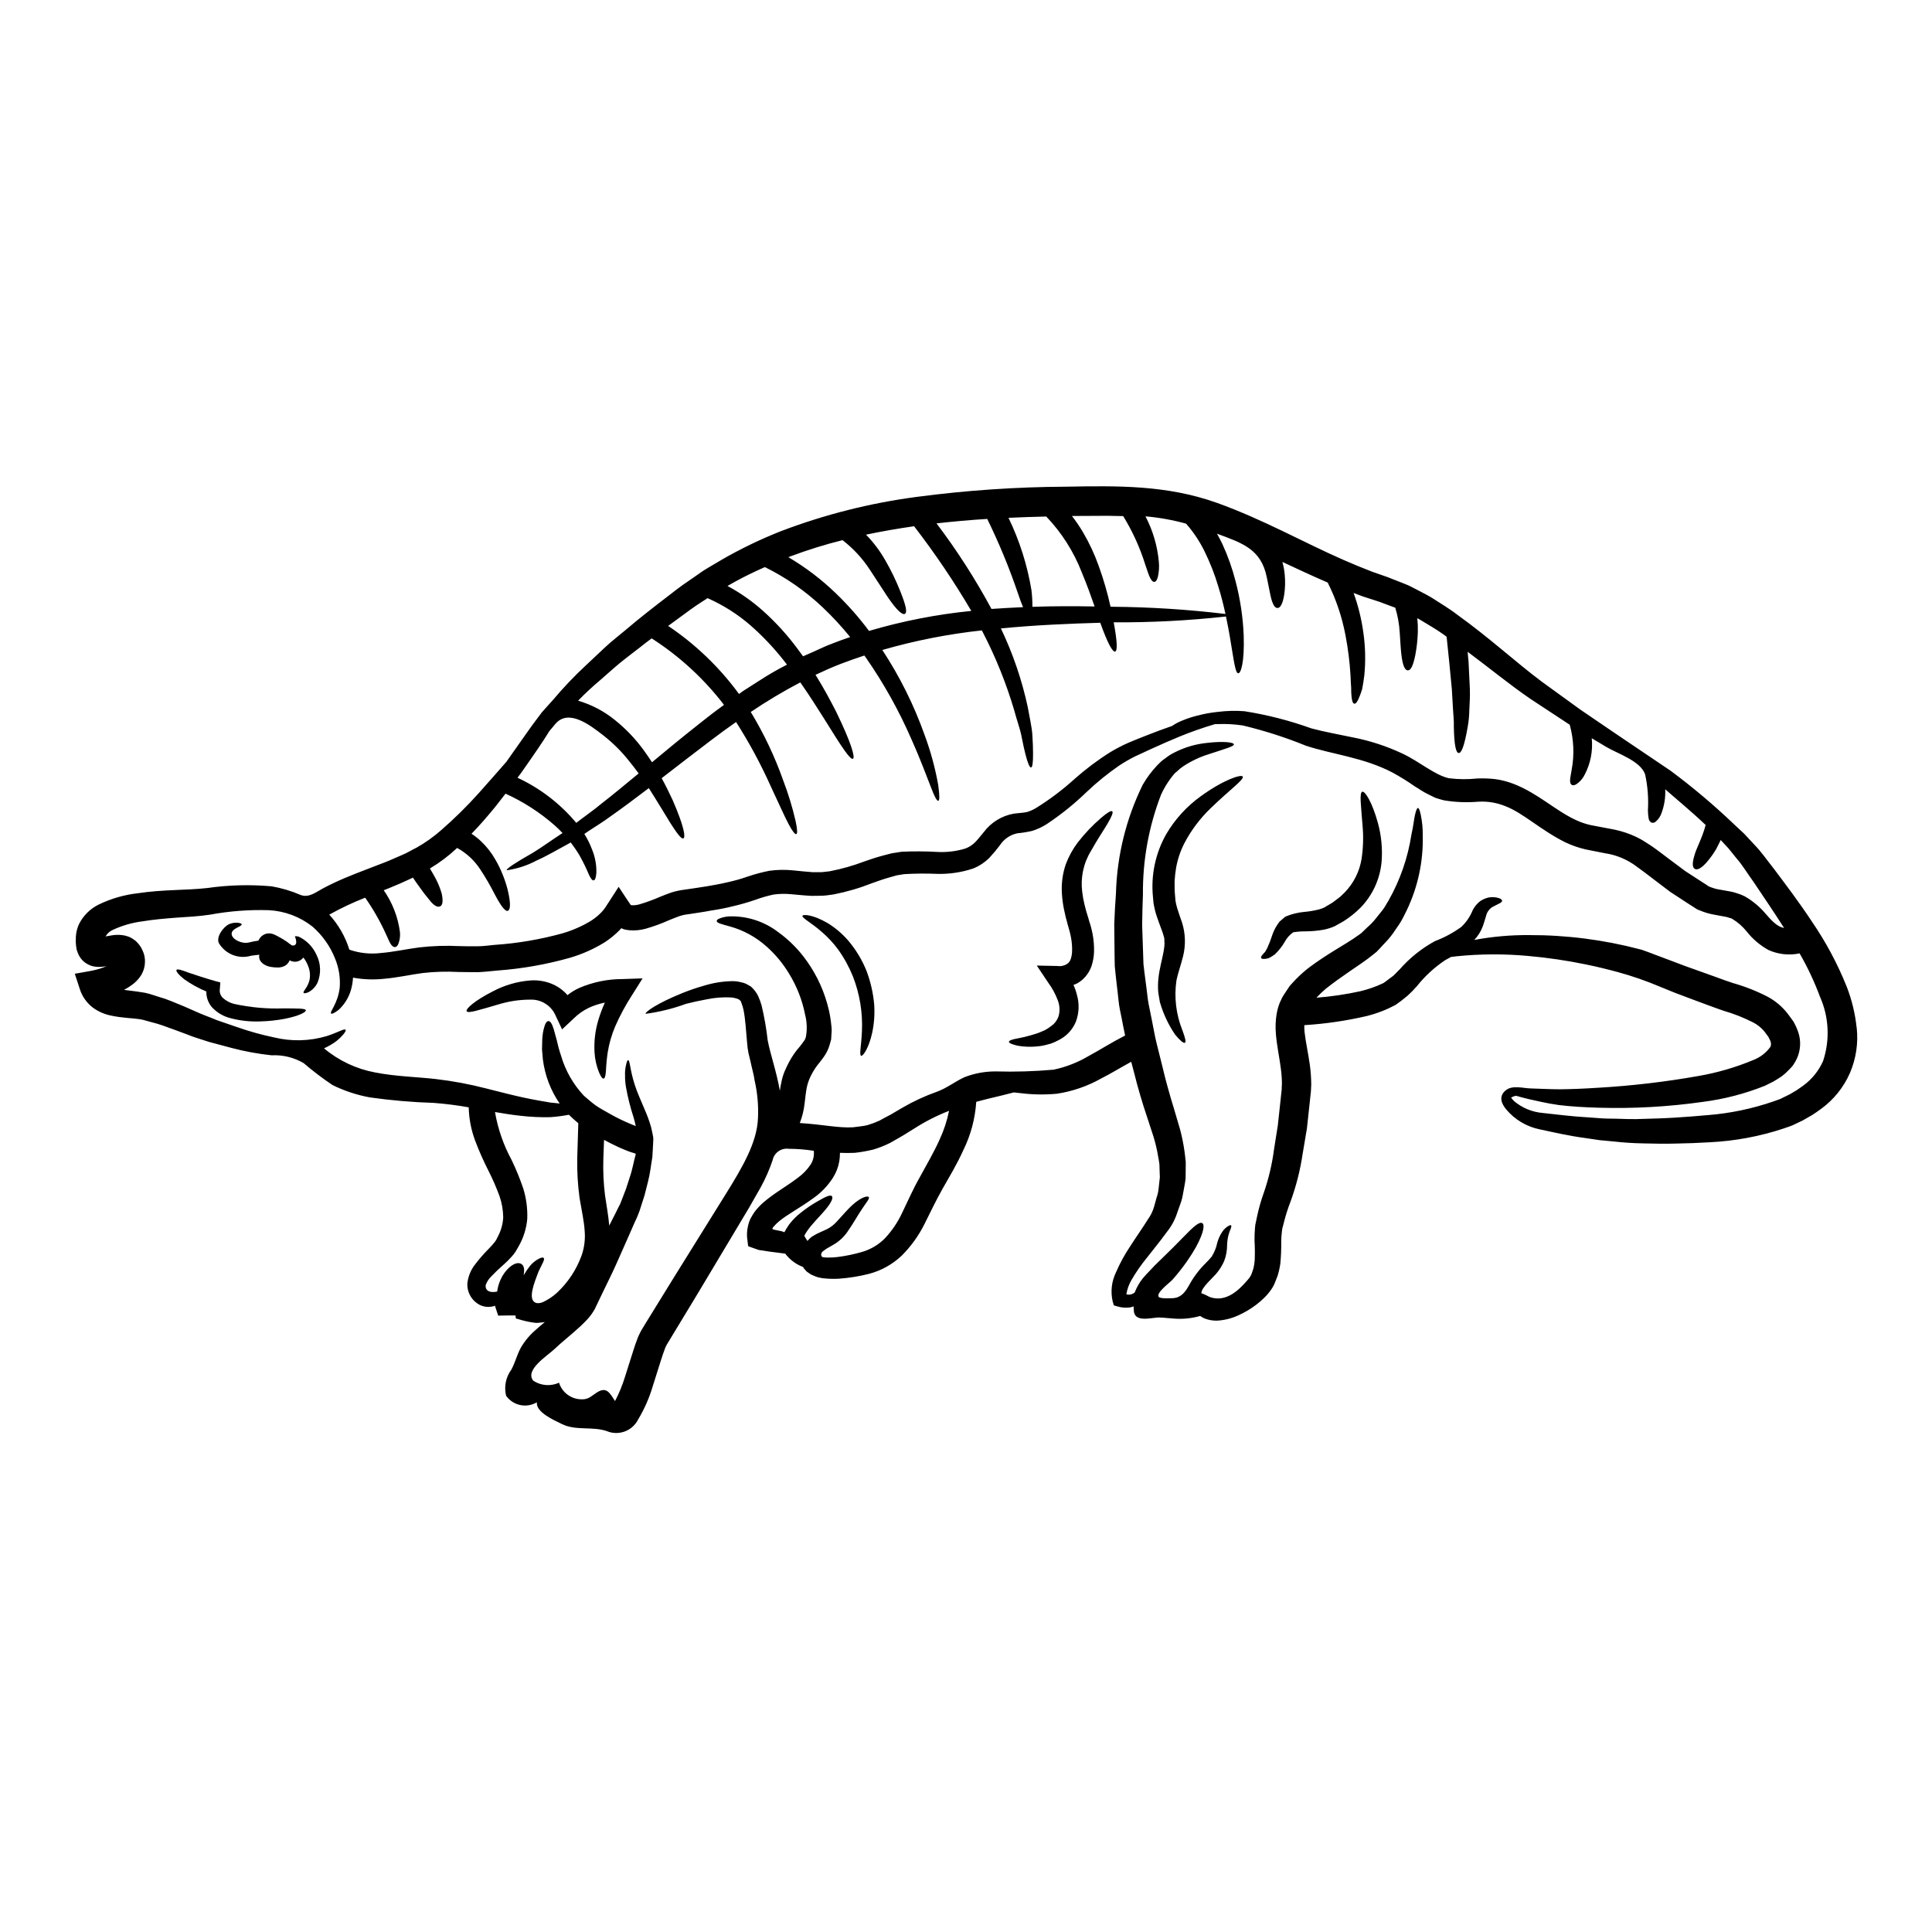 <?xml version="1.0" encoding="UTF-8"?>
<!-- Uploaded to: ICON Repo, www.svgrepo.com, Generator: ICON Repo Mixer Tools -->
<svg fill="#000000" width="800px" height="800px" version="1.1" viewBox="144 144 512 512" xmlns="http://www.w3.org/2000/svg">
 <g>
  <path d="m171.99 392.14c-0.004 0.008-0.004 0.02 0 0.023 0.508-0.09 1.062-0.203 1.707-0.301l0.004 0.004c0.844-0.129 1.703-0.152 2.555-0.066 0.559 0.055 1.105 0.176 1.637 0.363 0.355 0.113 0.695 0.27 1.016 0.465 0.371 0.227 0.711 0.484 1.059 0.734v0.004c0.141 0.117 0.273 0.25 0.391 0.395l0.133 0.141 0.254 0.301 0.137 0.16 0.395 0.551 0.047 0.07 0.094 0.18 0.324 0.645 0.004 0.004c0.496 1.008 0.727 2.125 0.664 3.25-0.035 1.16-0.367 2.297-0.961 3.293-0.492 0.781-1.09 1.488-1.777 2.098-0.867 0.723-1.812 1.348-2.812 1.867l1.574 0.207c1.18 0.16 2.363 0.277 3.894 0.551l0.879 0.207-0.004 0.004c0.352 0.078 0.695 0.176 1.035 0.297l1.793 0.574c1.184 0.328 2.348 0.73 3.481 1.203 1.109 0.461 2.168 0.898 3.25 1.336 0.988 0.441 1.969 0.879 2.93 1.289 1.867 0.879 3.938 1.574 5.781 2.363l5.441 1.871v-0.004c3.191 1.121 6.457 2.031 9.77 2.715 4.559 1.102 9.324 0.984 13.824-0.34 3.019-0.949 4.816-2.144 5.07-1.684 0.141 0.184-0.113 0.645-0.711 1.359l-0.004-0.004c-0.934 1.078-2.047 1.984-3.293 2.676-0.551 0.324-1.121 0.617-1.707 0.875 3.875 3.254 8.527 5.453 13.5 6.383 5.512 1.082 11.02 1.18 16.105 1.75l0.004 0.004c4.523 0.523 9.004 1.363 13.414 2.508 3.797 0.969 7.051 1.793 9.84 2.398 2.789 0.602 5.164 0.992 7.168 1.336 0.875 0.07 1.684 0.16 2.422 0.254h-0.004c-2.391-3.484-3.918-7.488-4.445-11.68-0.07-0.949-0.16-1.797-0.23-2.606 0.023-0.789 0.023-1.5 0.047-2.164l-0.004-0.004c0.016-1.059 0.137-2.113 0.371-3.148 0.371-1.574 0.789-2.254 1.285-2.254 0.5 0 0.945 0.668 1.41 2.164 0.203 0.734 0.461 1.68 0.789 2.859 0.137 0.574 0.301 1.219 0.461 1.914 0.16 0.691 0.438 1.406 0.668 2.188 1.156 3.996 3.25 7.664 6.106 10.691 0.945 0.828 2.074 1.793 3.148 2.578 1.148 0.789 2.629 1.574 4.125 2.422 1.496 0.848 3.148 1.637 4.859 2.363 0.508 0.207 1.039 0.438 1.574 0.645-0.137-0.758-0.371-1.574-0.574-2.305v-0.004c-0.867-2.644-1.543-5.348-2.027-8.086-0.172-1.012-0.25-2.039-0.23-3.062-0.039-0.758 0.016-1.516 0.16-2.262 0.23-1.18 0.438-1.773 0.645-1.75 0.531 0.047 0.441 2.469 1.773 6.547 0.621 2.027 1.773 4.449 3.019 7.477 0.301 0.758 0.621 1.52 0.922 2.488 0.312 0.898 0.551 1.82 0.715 2.754l0.137 0.691 0.07 0.348v0.09c0.023 0.125 0.039 0.246 0.047 0.371v0.184c-0.023 0.508-0.047 1.012-0.07 1.543-0.066 1.039-0.113 2.098-0.184 3.203-0.367 2.098-0.574 4.309-1.18 6.613-0.301 1.18-0.598 2.363-0.898 3.543-0.348 1.125-0.734 2.277-1.105 3.434l-0.141 0.438-0.066 0.23-0.047 0.09-0.09 0.254-0.34 0.875c-0.25 0.598-0.508 1.18-0.789 1.75-0.508 1.18-1.035 2.363-1.574 3.594-1.082 2.445-2.188 4.957-3.34 7.539-1.152 2.582-2.441 5.137-3.731 7.809-0.621 1.34-1.289 2.672-1.938 4.059-0.52 0.941-1.145 1.82-1.863 2.625-0.621 0.691-1.219 1.266-1.848 1.867-2.441 2.281-4.977 4.219-7.121 6.269-1.727 1.633-7.871 5.461-5.461 8.293l0.004-0.004c2.027 1.32 4.594 1.512 6.797 0.508 0.82 2.621 3.246 4.402 5.988 4.402 1.82 0.07 2.559-0.875 4.012-1.793 2.535-1.637 3.387 0 4.746 2.117 0.023 0.047 0.066 0.094 0.09 0.137h0.004c1.082-2.062 1.969-4.223 2.648-6.453 0.715-2.277 1.453-4.586 2.168-6.844 0.371-1.18 0.758-2.363 1.285-3.664 0.117-0.301 0.328-0.711 0.531-1.125 0.152-0.336 0.332-0.66 0.531-0.969l0.922-1.523c2.469-4.008 4.91-7.969 7.305-11.844 4.836-7.766 9.492-15.254 13.918-22.371 4.426-7.121 8.34-13.715 8.574-20.211 0.156-3.32-0.141-6.644-0.879-9.887-0.203-1.574-0.734-3.293-1.059-4.91-0.184-0.789-0.395-1.574-0.574-2.398v0.004c-0.188-0.906-0.309-1.828-0.371-2.754-0.301-3.246-0.438-6.176-0.945-8.688h0.004c-0.125-0.562-0.289-1.117-0.484-1.656l-0.184-0.484c-0.043-0.07 0.07-0.047-0.066-0.184l-0.254-0.277c0-0.023-0.09-0.07-0.09-0.07h-0.008c-0.062-0.023-0.117-0.062-0.16-0.113-0.07-0.113-0.371-0.137-0.531-0.23v-0.004c-0.457-0.145-0.926-0.246-1.406-0.297-2.152-0.125-4.312 0.031-6.426 0.461-2.051 0.371-3.918 0.789-5.625 1.223-3.465 1.27-7.059 2.156-10.715 2.648-0.227-0.461 3.066-2.809 9.77-5.512 1.883-0.762 3.809-1.418 5.762-1.965 2.426-0.746 4.945-1.145 7.481-1.184 0.809 0 1.613 0.109 2.391 0.32 0.461 0.082 0.902 0.23 1.316 0.441l0.691 0.395 0.344 0.184 0.16 0.113c0.105 0.074 0.199 0.16 0.281 0.258 0.699 0.676 1.27 1.477 1.68 2.359 0.34 0.766 0.625 1.555 0.855 2.363 0.723 3.039 1.262 6.121 1.613 9.23 0.691 3.707 2.332 8.223 3.227 13.383 0.113-0.809 0.25-1.656 0.465-2.535 0.188-0.934 0.473-1.848 0.852-2.723 0.348-0.852 0.758-1.613 1.148-2.398v0.004c0.789-1.477 1.746-2.852 2.856-4.102 0.395-0.527 0.789-0.988 1.039-1.383 0.246-0.312 0.426-0.672 0.527-1.059 0.371-1.957 0.309-3.973-0.184-5.902-0.754-3.898-2.215-7.625-4.305-11-1.594-2.641-3.574-5.027-5.879-7.082-2.797-2.523-6.141-4.359-9.773-5.363-2.305-0.645-3.434-0.898-3.481-1.43-0.023-0.227 0.23-0.484 0.832-0.711 0.941-0.355 1.941-0.539 2.949-0.531 4.531-0.043 8.945 1.434 12.535 4.191 2.961 2.137 5.539 4.754 7.629 7.746 2.734 3.867 4.691 8.227 5.762 12.836 0.316 1.367 0.539 2.75 0.668 4.144 0.113 0.805 0.121 1.617 0.023 2.422l-0.07 1.289-0.395 1.406c-0.266 0.934-0.664 1.828-1.184 2.648-0.488 0.789-0.992 1.383-1.457 2.008h0.004c-0.812 0.945-1.516 1.98-2.094 3.086-0.59 1.062-1.023 2.203-1.293 3.391-0.277 1.219-0.395 2.719-0.621 4.449v-0.004c-0.191 1.77-0.617 3.504-1.27 5.16 6.269 0.395 10.188 1.359 14.121 1.129 1.18-0.184 2.723-0.277 3.824-0.574h0.004c1.074-0.32 2.129-0.715 3.148-1.18 0.988-0.555 1.969-1.082 2.926-1.574 1.105-0.645 2.188-1.266 3.227-1.891 2.906-1.684 5.961-3.094 9.125-4.215 2.559-0.926 4.816-2.719 7.281-3.848 2.633-1.02 5.438-1.535 8.262-1.523 5.121 0.145 10.246-0.008 15.352-0.461 3.281-0.695 6.426-1.926 9.312-3.641 2.832-1.52 5.902-3.504 9.633-5.414-0.16-0.758-0.301-1.496-0.461-2.231-0.301-1.574-0.598-3.113-0.926-4.656s-0.395-3.109-0.598-4.633c-0.203-1.523-0.344-3.086-0.527-4.586l-0.23-2.277-0.043-2.258c-0.027-3.019-0.07-5.992-0.094-8.871 0.113-2.785 0.25-5.602 0.461-8.297l-0.004-0.008c0.293-9.934 2.707-19.695 7.082-28.617 1.066-1.848 2.34-3.566 3.805-5.117l0.969-0.969c0.379-0.352 0.789-0.668 1.223-0.945 0.766-0.617 1.602-1.148 2.488-1.574 2.633-1.34 5.492-2.184 8.434-2.492 4.676-0.551 7.188-0.137 7.254 0.348 0.07 0.578-2.418 1.223-6.59 2.606-2.441 0.75-4.762 1.852-6.887 3.269-0.566 0.375-1.094 0.809-1.574 1.293-0.285 0.211-0.551 0.449-0.789 0.711l-0.828 1.039h0.004c-1.035 1.367-1.918 2.844-2.629 4.402-3.266 8.441-4.898 17.426-4.816 26.477-0.113 2.625-0.16 5.297-0.207 8.113 0.094 2.691 0.188 5.434 0.277 8.223l0.07 2.121 0.25 2.121c0.184 1.402 0.367 2.832 0.555 4.285 0.203 1.43 0.301 2.902 0.598 4.352 0.301 1.453 0.574 2.883 0.875 4.352 0.418 2.008 0.715 3.938 1.223 5.949 0.508 2.012 0.988 3.965 1.473 5.902 0.23 0.988 0.488 1.969 0.715 2.926s0.508 1.844 0.738 2.754c0.484 1.844 1.059 3.688 1.609 5.512 0.551 1.824 1.086 3.711 1.637 5.555h0.004c0.512 1.91 0.906 3.848 1.184 5.805 0.113 0.992 0.281 1.969 0.348 2.953 0 0.988-0.023 1.969-0.023 2.973l-0.023 1.453c-0.047 0.504-0.16 0.988-0.227 1.496-0.184 0.992-0.348 1.969-0.531 2.93l-0.004-0.004c-0.156 0.859-0.395 1.699-0.715 2.512-0.277 0.758-0.531 1.52-0.809 2.277l0.004 0.004c-0.594 1.773-1.5 3.426-2.676 4.883-1.887 2.629-3.731 4.793-5.34 6.891h-0.004c-1.492 1.836-2.84 3.785-4.031 5.832-0.688 1.172-1.148 2.461-1.359 3.801 0.629 0.184 1.309 0.094 1.867-0.25 0.117-0.074 0.234-0.152 0.344-0.234 0.523-1.375 1.262-2.656 2.184-3.801 0.832-0.969 1.039-1.152 1.434-1.574s0.691-0.711 1.012-1.059c0.195-0.234 0.402-0.461 0.621-0.672l0.531-0.508c0.324-0.348 0.668-0.668 0.992-0.969 2.578-2.512 4.539-4.449 6.016-5.992 2.949-3.066 4.375-4.238 5.117-3.801 0.645 0.371 0.508 2.328-1.68 6.359v0.004c-1.484 2.602-3.195 5.062-5.121 7.352-0.301 0.344-0.598 0.711-0.926 1.082-0.758 0.945-4.562 3.57-3.824 4.723 0.371 0.574 3.297 0.395 3.938 0.348 2.164-0.207 3.176-1.75 4.168-3.504h-0.004c1.172-2.133 2.648-4.086 4.387-5.797 0.586-0.562 1.137-1.164 1.641-1.797l0.09-0.207v-0.004c0.613-1.023 1.051-2.148 1.289-3.316 0.297-1.086 0.77-2.113 1.402-3.043 0.402-0.578 0.922-1.066 1.523-1.43 0.395-0.227 0.645-0.301 0.758-0.18 0.113 0.117 0.07 0.395-0.066 0.789v-0.004c-0.227 0.543-0.43 1.098-0.602 1.66-0.23 0.883-0.359 1.789-0.391 2.699 0.012 1.48-0.254 2.949-0.789 4.328-0.484 1.098-1.113 2.125-1.867 3.062-0.879 1.18-4.328 4.012-4.148 5.488 0.922 0.18 1.75 0.852 2.559 1.082 3.938 1.18 7.188-1.727 9.516-4.449h0.004c0.223-0.238 0.434-0.484 0.629-0.742 0.137-0.191 0.258-0.395 0.367-0.605 0.023-0.043 0.117-0.227 0.184-0.395l0.023-0.023v0.004c0.012-0.043 0.027-0.082 0.047-0.117 0 0.023-0.023 0.047-0.047 0.066v0.004c0.012-0.023 0.02-0.043 0.023-0.07l0.043-0.113 0.094-0.254 0.348-1.035c0.156-0.691 0.262-1.395 0.324-2.098 0.074-1.754 0.059-3.508-0.047-5.258l0.023-1.703c0.023-0.555 0.07-0.992 0.09-1.5l0.07-0.711 0.023-0.23v-0.004c0.004-0.043 0.012-0.09 0.023-0.137l0.047-0.203 0.09-0.418 0.344-1.637c0.453-2.106 1.047-4.172 1.777-6.195 1.285-3.742 2.188-7.602 2.695-11.52 0.324-2.055 0.668-4.148 0.992-6.246 0.23-2.188 0.461-4.402 0.715-6.613l0.25-2.363 0.07-0.578v-0.438l0.047-0.969h0.004c-0.004-1.355-0.094-2.711-0.277-4.055-0.348-2.809-1.016-5.785-1.316-9.148l0.004 0.004c-0.168-1.785-0.105-3.578 0.184-5.348 0.168-1.027 0.445-2.031 0.832-3l0.461-0.988 0.113-0.254 0.094-0.207 0.043-0.066 0.094-0.137 0.348-0.574c0.504-0.738 0.988-1.477 1.473-2.211 0.555-0.648 1.129-1.223 1.684-1.824v-0.004c1.086-1.109 2.246-2.141 3.481-3.09 2.363-1.77 4.699-3.269 6.91-4.629 2.301-1.43 4.102-2.445 6.176-3.938l0.668-0.484v0.004c0.059-0.043 0.113-0.086 0.164-0.137l0.301-0.301 1.152-1.105h-0.004c0.797-0.684 1.531-1.438 2.191-2.254 0.641-0.789 1.266-1.613 1.887-2.363 0.617-0.746 1.039-1.684 1.574-2.492h-0.004c3.074-5.41 5.137-11.336 6.082-17.488 0.508-2.168 0.668-4.035 0.945-5.231 0.277-1.195 0.531-1.844 0.789-1.844 0.254 0 0.508 0.641 0.758 1.867 0.367 1.773 0.539 3.582 0.512 5.394 0.18 6.879-1.285 13.703-4.266 19.906-0.504 0.969-0.969 2.027-1.574 3.019-0.605 0.992-1.336 1.969-2.004 2.973-0.723 1.02-1.535 1.977-2.422 2.856-0.438 0.484-0.879 0.945-1.312 1.43l-0.348 0.348-0.16 0.184-0.047 0.066c-0.086 0.09-0.188 0.168-0.297 0.234-0.023 0.043-0.738 0.598-0.738 0.598-1.793 1.473-4.281 3.109-6.297 4.492-2.117 1.453-4.191 2.93-6.176 4.496l-0.004-0.004c-0.887 0.762-1.73 1.566-2.531 2.422 3.93-0.309 7.832-0.887 11.68-1.727 2.074-0.5 4.09-1.211 6.019-2.125 0.789-0.484 1.473-1.129 2.211-1.613 0.738-0.484 1.43-1.383 2.117-2.004 2.656-3.043 5.832-5.594 9.379-7.531 2.488-0.934 4.836-2.195 6.984-3.758 1.324-1.25 2.363-2.777 3.039-4.469 0.477-0.918 1.148-1.727 1.965-2.363 0.684-0.465 1.453-0.797 2.262-0.973 0.918-0.172 1.867-0.109 2.754 0.188 0.551 0.207 0.789 0.418 0.789 0.668 0.051 0.531-1.059 0.832-2.625 1.703-0.84 0.555-1.426 1.418-1.637 2.398-0.23 0.691-0.465 1.637-0.879 2.754h0.004c-0.504 1.32-1.262 2.523-2.238 3.543 4.773-0.891 9.621-1.324 14.473-1.289 9.922-0.031 19.809 1.234 29.402 3.758l0.508 0.137 0.137 0.043 0.324 0.117 0.25 0.09 0.969 0.348 1.938 0.734c1.289 0.484 2.625 0.992 3.938 1.477 2.699 1.051 5.394 2.039 8.09 2.973 1.359 0.484 2.754 0.969 4.125 1.477l2.074 0.758 2.301 0.789c3.211 0.906 6.324 2.133 9.289 3.664 2.016 1.098 3.789 2.594 5.203 4.402 0.531 0.715 1.062 1.406 1.574 2.144 0.52 0.918 0.953 1.883 1.297 2.879 0.762 2.32 0.602 4.844-0.441 7.051-0.25 0.508-0.551 1.012-0.855 1.496s-0.664 0.789-1.012 1.18v0.004c-0.656 0.703-1.371 1.352-2.141 1.934-0.738 0.504-1.477 0.945-2.215 1.383l-2.164 1.082c-5.297 2.121-10.844 3.562-16.5 4.285-9.133 1.297-18.359 1.812-27.582 1.543-3.938-0.113-7.441-0.324-10.574-0.711-3.273-0.461-5.715-1.082-7.871-1.547-1.336-0.32-2.465-0.617-3.41-0.898-0.508 0.055-0.992 0.238-1.406 0.531 0.031 0.004 0.062 0.012 0.09 0.023l0.07 0.066c0.227 0.328 0.488 0.621 0.789 0.879 2.102 1.738 4.684 2.797 7.398 3.039 3.617 0.371 7.789 0.949 12.238 1.18 1.102 0.094 2.254 0.16 3.434 0.25 1.176 0.09 2.363 0.07 3.594 0.094 2.445 0.09 5.004 0.184 7.629 0.047 2.606-0.07 5.32-0.141 8.203-0.324 2.883-0.18 5.738-0.395 8.691-0.668l-0.004 0.004c6-0.473 11.918-1.711 17.602-3.688l1.082-0.395 0.531-0.184 0.066-0.023 0.254-0.137 2.254-1.105 1.824-1.082c0.598-0.371 1.18-0.855 1.773-1.242l0.004-0.004c2.269-1.668 4.066-3.902 5.207-6.477 1.859-5.59 1.566-11.672-0.828-17.055-1.477-3.969-3.277-7.805-5.394-11.473-2.781 0.582-5.676 0.266-8.266-0.902-2.231-1.242-4.199-2.918-5.781-4.926-1.055-1.312-2.336-2.43-3.777-3.301-0.324-0.25-0.598-0.18-0.879-0.32v0.004c-0.34-0.137-0.695-0.23-1.059-0.281l-2.973-0.551c-1.234-0.219-2.438-0.574-3.594-1.062-0.547-0.176-1.062-0.441-1.523-0.785l-1.312-0.832c-1.727-1.129-3.438-2.234-5.117-3.34-1.543-1.18-3.066-2.332-4.586-3.481-0.758-0.578-1.5-1.152-2.234-1.703l-2.074-1.523h0.004c-2.477-1.875-5.383-3.094-8.457-3.543-1.727-0.348-3.438-0.668-5.117-1.016-1.875-0.438-3.699-1.082-5.438-1.914-6.566-3.293-11.082-7.742-15.855-9.566v0.004c-2.285-0.922-4.75-1.316-7.211-1.152-2.953 0.246-5.922 0.129-8.848-0.344-0.789-0.16-1.574-0.438-2.363-0.668-0.691-0.301-1.359-0.668-2.027-0.988-1.406-0.668-2.363-1.41-3.543-2.098l0.004-0.004c-1.891-1.32-3.852-2.539-5.879-3.641-7.672-4.012-15.922-4.793-22.883-7.086v0.004c-5.453-2.223-11.066-4.023-16.793-5.391-2.106-0.309-4.234-0.434-6.363-0.367-0.348 0-0.645 0.023-0.992 0.023-3.203 0.941-6.356 2.051-9.445 3.316-2.301 0.945-4.816 2.051-7.535 3.293-1.363 0.645-2.832 1.289-4.262 1.969-1.438 0.727-2.828 1.535-4.172 2.422-3.051 2.106-5.934 4.445-8.621 7.004-3.258 3.152-6.797 5.996-10.574 8.504-1.207 0.773-2.519 1.379-3.894 1.797-1.289 0.293-2.598 0.5-3.914 0.625-1.875 0.41-3.516 1.539-4.566 3.148-0.855 1.148-1.777 2.246-2.754 3.293-1.25 1.266-2.746 2.254-4.402 2.906-3.059 1.016-6.269 1.488-9.492 1.402-2.91-0.125-5.828-0.102-8.734 0.074-0.645 0.113-1.289 0.227-1.969 0.32-0.695 0.207-1.41 0.395-2.125 0.602-1.43 0.395-2.879 0.922-4.426 1.477v-0.004c-3.285 1.301-6.688 2.297-10.156 2.973-0.945 0.113-1.891 0.301-2.883 0.344-0.992 0.043-1.969 0.023-2.973 0.047-1.848-0.09-3.731-0.301-5.414-0.438-1.566-0.156-3.141-0.125-4.699 0.09-1.645 0.359-3.262 0.828-4.844 1.41-1.887 0.648-3.809 1.203-5.758 1.656-1.969 0.508-3.965 0.879-5.969 1.18-2.008 0.395-3.969 0.645-5.996 0.969h0.004c-0.805 0.082-1.594 0.25-2.359 0.508-0.832 0.301-1.707 0.645-2.676 1.039h-0.004c-2.039 0.922-4.144 1.691-6.297 2.305-1.402 0.379-2.859 0.516-4.309 0.391-0.449-0.051-0.895-0.129-1.336-0.227-0.203-0.062-0.402-0.141-0.598-0.234-0.141-0.066-0.16-0.066-0.16-0.09-0.07 0.066 0-0.023-0.418 0.461-1.219 1.258-2.582 2.371-4.055 3.32-2.84 1.746-5.902 3.109-9.098 4.051-6.277 1.777-12.715 2.914-19.223 3.391-1.637 0.137-3.457 0.371-5.184 0.438-1.707-0.023-3.543 0-5.141-0.047-3.18-0.176-6.371-0.086-9.539 0.277-3.148 0.414-6.637 1.219-10.414 1.543-2.684 0.27-5.391 0.16-8.043-0.32-0.059 1.141-0.254 2.269-0.578 3.363-0.598 2-1.73 3.801-3.269 5.207-1.125 0.832-1.77 1.129-1.938 0.945-0.527-0.461 1.707-2.422 2.258-6.82 0.211-2.66-0.215-5.328-1.242-7.789-1.297-3.258-3.348-6.156-5.992-8.457-3.301-2.594-7.324-4.106-11.52-4.328-5.219-0.164-10.441 0.23-15.578 1.18-1.359 0.203-3.086 0.395-4.562 0.504-1.477 0.109-2.996 0.207-4.492 0.305-2.977 0.227-5.949 0.48-8.871 0.965-2.738 0.344-5.406 1.113-7.906 2.281-0.758 0.336-1.395 0.898-1.82 1.613-0.023 0.043-0.047 0.043-0.047 0.043zm464.05 24.176h0.004c0.449 4.09-0.16 8.223-1.777 12.004-1.652 3.793-4.285 7.078-7.629 9.52-0.789 0.551-1.543 1.129-2.398 1.656l-2.531 1.453-2.281 1.082-0.281 0.141-0.367 0.156-0.16 0.047-0.621 0.23-1.266 0.438v0.004c-6.34 2.106-12.938 3.336-19.609 3.664-3.09 0.184-6.109 0.301-9.008 0.344-2.836 0.094-5.695 0.023-8.48-0.043h-0.004c-2.664-0.039-5.324-0.207-7.973-0.508-1.262-0.113-2.512-0.227-3.731-0.348-1.219-0.184-2.422-0.348-3.57-0.527-4.703-0.621-8.711-1.574-12.285-2.332-3.5-0.703-6.652-2.582-8.938-5.32-1.363-1.637-1.938-3.504-0.137-5 1.797-1.496 4.562-0.578 6.66-0.531 2.098 0.047 4.883 0.227 7.719 0.227 2.949-0.023 6.402-0.16 10.207-0.414l-0.004 0.004c8.887-0.516 17.734-1.555 26.5-3.109 4.984-0.859 9.855-2.273 14.52-4.219 1.844-0.699 3.438-1.926 4.586-3.523 0.199-0.465 0.199-0.988 0-1.453-0.047-0.324-0.395-0.758-0.527-1.152l-0.992-1.336-0.117-0.16c-0.805-0.957-1.789-1.75-2.898-2.328-2.555-1.305-5.223-2.359-7.977-3.148l-2.004-0.711-2.168-0.789c-1.449-0.531-2.883-1.082-4.328-1.613-2.856-1.039-5.574-2.098-8.199-3.203v-0.004c-3.644-1.547-7.387-2.848-11.203-3.891-2.785-0.758-5.621-1.453-8.453-2.027-5.086-1.055-10.223-1.809-15.395-2.262-6.309-0.578-12.66-0.547-18.965 0.094-0.508 0.07-0.992 0.117-1.453 0.184-0.527 0.301-1.059 0.574-1.543 0.855-2.832 1.895-5.356 4.219-7.477 6.887-0.766 0.875-1.582 1.707-2.441 2.488-1.023 0.875-2.094 1.699-3.203 2.469-2.414 1.289-4.973 2.281-7.629 2.945-5.445 1.266-10.984 2.074-16.566 2.422-0.008 0.594 0.012 1.184 0.066 1.773 0.281 2.559 0.945 5.512 1.41 8.777 0.23 1.719 0.352 3.453 0.367 5.184l-0.066 1.363-0.047 0.734-0.07 0.578-0.25 2.363c-0.227 2.211-0.484 4.402-0.711 6.59-0.371 2.211-0.738 4.426-1.109 6.594h-0.008c-0.633 4.387-1.723 8.691-3.246 12.855-0.68 1.742-1.25 3.527-1.707 5.344l-0.32 1.246-0.094 0.301-0.023 0.156-0.02 0.07c-0.027 0.047-0.094 0.645-0.094 0.645-0.047 0.461-0.113 0.992-0.137 1.406l-0.047 1.18-0.004 0.004c0.031 1.988-0.047 3.981-0.227 5.965-0.156 1.098-0.395 2.184-0.715 3.246l-0.574 1.477-0.371 0.898-0.324 0.621c-0.324 0.555-0.695 1.082-1.105 1.574-0.336 0.422-0.695 0.824-1.082 1.203-0.707 0.703-1.465 1.363-2.262 1.965-1.488 1.129-3.102 2.082-4.812 2.836-1.75 0.793-3.633 1.254-5.555 1.359-1.117 0.023-2.231-0.172-3.273-0.578-0.418-0.18-0.812-0.402-1.18-0.668-2.371 0.68-4.852 0.906-7.305 0.668l-1.625-0.129-0.738-0.07-0.551-0.023c-0.25-0.023-0.508-0.043-0.762-0.043-2.141 0.066-6.543 1.43-6.609-1.938-0.027-0.371-0.047-0.668-0.047-0.992-0.332 0.117-0.672 0.211-1.016 0.277-1.133 0.145-2.281 0.043-3.367-0.301l-0.852-0.25-0.324-1.062h0.004c-0.586-2.551-0.293-5.223 0.828-7.582 1.055-2.457 2.336-4.809 3.828-7.027 1.473-2.332 3.199-4.723 4.699-7.144v0.004c0.738-1.027 1.293-2.172 1.637-3.391 0.203-0.758 0.434-1.543 0.641-2.328 0.262-0.738 0.441-1.504 0.531-2.281 0.07-0.688 0.16-1.406 0.227-2.094 0.047-0.371 0.094-0.691 0.117-1.062l-0.047-1.148c-0.023-0.762-0.047-1.523-0.07-2.305-0.09-0.758-0.25-1.574-0.395-2.363h0.004c-0.289-1.668-0.684-3.316-1.18-4.934-0.574-1.75-1.148-3.504-1.727-5.297-1.219-3.574-2.445-7.742-3.387-11.566-0.254-0.969-0.531-1.969-0.789-2.973-2.754 1.496-5.363 3.109-8.039 4.469l0.004-0.004c-3.598 2.016-7.527 3.367-11.602 3.996-3.191 0.301-6.406 0.254-9.586-0.137-0.668-0.07-1.285-0.137-1.891-0.207-1.91 0.508-4.191 1.062-6.91 1.703-0.969 0.254-1.969 0.508-3.043 0.789v-0.004c-0.289 4.465-1.457 8.824-3.434 12.836-1.75 3.871-3.801 7.215-5.555 10.324-0.922 1.613-1.613 2.996-2.398 4.539-0.785 1.543-1.574 3.148-2.301 4.633-1.551 3.133-3.606 5.988-6.082 8.457-2.426 2.289-5.379 3.934-8.598 4.793-2.59 0.66-5.238 1.09-7.902 1.289-1.289 0.082-2.586 0.059-3.871-0.066-0.348-0.016-0.695-0.062-1.039-0.141-0.473-0.062-0.938-0.188-1.379-0.371-0.395-0.184-0.852-0.324-1.242-0.531l-1.082-0.734c-0.301-0.301-0.551-0.621-0.832-0.922-0.066-0.113-0.113-0.23-0.16-0.324h-0.004c-1.887-0.707-3.531-1.938-4.746-3.543l-2.117-0.277c-0.645-0.09-1.289-0.16-1.969-0.25-0.676-0.09-1.266-0.184-1.914-0.301l-0.992-0.141-0.789-0.277c-0.527-0.184-1.082-0.395-1.637-0.574-0.133-0.07-0.277-0.09-0.395-0.16l-0.066-0.461-0.117-0.945 0.004 0.004c-0.227-1.297-0.188-2.621 0.117-3.898 0.152-0.715 0.391-1.41 0.711-2.07 0.328-0.609 0.691-1.203 1.082-1.773 0.645-0.836 1.363-1.605 2.144-2.309 2.996-2.625 6.359-4.426 9.262-6.66 1.363-0.973 2.535-2.191 3.457-3.594 0.66-1.066 0.938-2.324 0.789-3.57-2.195-0.348-4.414-0.523-6.637-0.531-1.988-0.277-3.856 1.031-4.266 2.996-0.844 2.5-1.906 4.922-3.176 7.234-1.039 1.824-2.078 3.641-3.148 5.512-4.328 7.215-8.824 14.773-13.523 22.609-2.363 3.938-4.773 7.871-7.215 11.91l-0.922 1.523c0 0.023-0.301 0.551-0.324 0.598l-0.207 0.508c-0.348 0.898-0.711 1.969-1.059 3.062-0.734 2.305-1.453 4.609-2.188 6.938-0.914 3.094-2.215 6.059-3.875 8.824-1.516 3.055-5.141 4.414-8.293 3.109-3.871-1.34-8.266-0.023-11.984-1.914-1.969-0.969-6.887-3.086-6.566-5.734h0.004c-2.758 1.637-6.309 0.883-8.16-1.73-0.586-2.394-0.078-4.926 1.383-6.91 1.059-1.938 1.477-3.938 2.512-5.805v-0.004c1.035-1.785 2.367-3.383 3.938-4.723 0.832-0.758 1.637-1.43 2.445-2.094-0.164 0.023-0.324 0.066-0.508 0.09l-0.809 0.07v0.004c-0.344 0.043-0.688 0.066-1.035 0.066-1.285-0.141-2.559-0.387-3.805-0.738l-0.852-0.254-0.438-0.113-0.207-0.066c-0.066-0.023-0.047-0.137-0.066-0.207 0-0.207-0.07-0.395-0.07-0.598-0.578 0.023-1.18-0.023-1.613 0l-2.973 0.047-0.879-2.676c0 0.094-0.344 0.207-0.758 0.281l-0.004-0.008c-1.402 0.273-2.856-0.055-4.004-0.902-1.633-1.176-2.582-3.082-2.535-5.09 0.18-1.934 0.926-3.769 2.144-5.277 1.059-1.387 2.207-2.699 3.434-3.938 0.598-0.621 1.18-1.242 1.613-1.797v-0.004c0.215-0.254 0.398-0.531 0.555-0.828 0.156-0.344 0.344-0.711 0.527-1.059 0.73-1.473 1.152-3.082 1.242-4.723-0.02-1.934-0.352-3.848-0.988-5.668-0.836-2.277-1.805-4.5-2.902-6.66-1.348-2.644-2.547-5.359-3.594-8.137-1.027-2.793-1.586-5.734-1.66-8.711-3.082-0.551-6.191-0.945-9.309-1.18-5.637-0.176-11.262-0.66-16.844-1.449-3.465-0.625-6.824-1.734-9.977-3.297-2.656-1.789-5.207-3.731-7.641-5.812-2.555-1.484-5.484-2.199-8.438-2.051-3.606-0.375-7.18-1.035-10.688-1.965-1.938-0.508-3.688-0.969-5.875-1.574-1.969-0.668-3.938-1.18-6.016-2.051-1.062-0.395-2.098-0.789-3.18-1.18-1.012-0.367-2.027-0.734-3.066-1.105v-0.004c-1.023-0.359-2.059-0.664-3.109-0.922l-1.574-0.438-0.691-0.184-0.875-0.16c-1.824-0.277-4.473-0.301-7.398-0.922h-0.004c-1.742-0.332-3.394-1.039-4.836-2.074-1.637-1.223-2.859-2.922-3.504-4.859l-1.363-4.172 4.402-0.789c1.375-0.262 2.719-0.672 4.008-1.219-0.203 0.023-0.395 0.066-0.617 0.09-1.027 0.172-2.078 0.141-3.09-0.09-0.809-0.219-1.562-0.605-2.215-1.129-0.621-0.52-1.125-1.164-1.477-1.891-0.211-0.453-0.391-0.922-0.527-1.406l-0.16-1.086c-0.082-0.617-0.098-1.242-0.047-1.867v-0.414l0.023-0.207c0-0.066 0.043-0.367 0.043-0.367v-0.094l0.094-0.598c0.156-0.766 0.402-1.508 0.738-2.211 1.133-2.199 2.945-3.973 5.164-5.066 3.285-1.582 6.812-2.598 10.438-3.004 6.59-0.992 12.902-0.758 18.223-1.359v0.004c5.688-0.824 11.449-0.98 17.168-0.465 2.656 0.461 5.246 1.234 7.719 2.305 2.168 0.789 3.988-0.758 5.902-1.773 1.918-1.016 3.938-1.969 5.949-2.809 3.5-1.477 7.086-2.754 10.598-4.148 1.523-0.598 2.906-1.266 4.309-1.844 1.406-0.574 2.625-1.363 3.898-1.969 2.309-1.301 4.481-2.836 6.473-4.586 3.535-3.07 6.875-6.356 10-9.84 2.812-3.148 5.234-5.902 7.352-8.34 1.637-2.301 3.391-4.812 5.301-7.512 0.988-1.453 2.094-2.906 3.223-4.426l0.438-0.578 0.207-0.277 0.117-0.16 0.043-0.07 0.16-0.18 0.945-1.062c0.645-0.711 1.289-1.449 1.969-2.188h0.004c2.711-3.227 5.621-6.281 8.711-9.148 1.656-1.543 3.336-3.148 5.047-4.746 1.707-1.598 3.594-3.043 5.461-4.609 3.688-3.148 7.652-6.223 11.777-9.379 1.082-0.832 1.969-1.543 3.25-2.465 1.082-0.734 2.164-1.5 3.269-2.258s2.141-1.543 3.367-2.258c1.223-0.715 2.465-1.449 3.707-2.188l-0.004-0.004c5.055-2.918 10.316-5.457 15.746-7.602 11.629-4.43 23.738-7.484 36.078-9.102 13.09-1.727 26.273-2.629 39.477-2.695 13.848-0.254 26.73-0.438 39.957 4.262 12.348 4.426 23.043 10.531 33.48 15.094 2.602 1.148 5.207 2.211 7.766 3.199 1.289 0.438 2.559 0.902 3.844 1.34l0.668 0.25 0.484 0.207 0.969 0.371 1.938 0.758c0.641 0.277 1.266 0.484 1.91 0.789l1.969 1.016c1.289 0.688 2.652 1.359 3.848 2.07 2.328 1.523 4.723 2.906 6.797 4.519 8.598 6.152 15.742 12.789 22.559 17.859 3.551 2.582 6.93 5.031 10.141 7.348 3.246 2.211 6.297 4.285 9.172 6.246 5.762 3.894 10.738 7.258 14.816 10l-0.004 0.004c5.879 4.375 11.484 9.105 16.781 14.168 0.875 0.789 1.773 1.637 2.672 2.492 0.875 0.922 1.746 1.891 2.648 2.856 1.938 1.969 3.293 4.035 5.004 6.156 3.293 4.375 6.769 8.961 10.207 14.145h-0.004c3.75 5.457 6.879 11.316 9.336 17.465 1.328 3.449 2.195 7.055 2.582 10.727zm-24.07-30.098c1.969 2.281 3.203 3.391 4.836 3.707-2.719-4.258-5.512-8.363-8.066-12.168-1.574-2.141-2.973-4.516-4.492-6.219-0.738-0.922-1.453-1.797-2.168-2.695-0.711-0.762-1.406-1.5-2.074-2.234-0.395 0.852-0.828 1.656-1.18 2.363h0.004c-0.758 1.281-1.629 2.492-2.609 3.617-1.449 1.613-2.441 2.027-3.062 1.684-0.621-0.344-0.789-1.363-0.137-3.504 0.461-1.891 2.027-4.496 2.996-8.137-4.059-3.848-7.836-6.91-10.719-9.469 0.105 2.156-0.23 4.312-0.988 6.336-0.293 0.855-0.812 1.621-1.496 2.215-0.309 0.312-0.77 0.422-1.184 0.273-0.375-0.215-0.633-0.586-0.711-1.012-0.129-0.73-0.195-1.469-0.207-2.211 0.195-3.199-0.055-6.41-0.738-9.543-1.242-3.598-7.258-5.465-10.301-7.281-1.242-0.758-2.535-1.52-3.844-2.301 0.336 3.348-0.32 6.723-1.895 9.699-0.488 0.98-1.215 1.82-2.117 2.441-0.598 0.395-1.016 0.395-1.316 0.203-0.301-0.188-0.438-0.621-0.414-1.266 0.023-0.645 0.227-1.473 0.414-2.695 0.75-3.973 0.574-8.062-0.508-11.957-3.293-2.164-6.773-4.473-10.438-6.867-5.512-3.777-10.852-8.18-16.613-12.465 0.07 0.832 0.137 1.703 0.23 2.488 0.113 2.652 0.25 5.047 0.348 7.191 0.094 2.144-0.07 4.102-0.137 5.805v-0.004c-0.023 1.5-0.168 2.996-0.441 4.473-0.875 5.117-1.68 6.957-2.398 6.867-0.715-0.09-1.18-2.098-1.266-7.055 0.047-1.242-0.09-2.672-0.203-4.305-0.113-1.633-0.207-3.484-0.324-5.555-0.207-2.074-0.418-4.406-0.668-6.957-0.207-2.121-0.461-4.473-0.715-6.938-0.301-0.203-0.574-0.438-0.875-0.645-2.051-1.473-4.262-2.672-6.449-4.031-0.141-0.066-0.277-0.137-0.441-0.23l-0.004-0.004c0.125 1.211 0.172 2.426 0.141 3.641-0.062 2.051-0.285 4.094-0.668 6.109-0.602 2.973-1.219 4.055-1.969 4.078-0.746 0.023-1.383-1.18-1.727-4.215-0.184-1.523-0.277-3.461-0.438-5.852-0.133-2.223-0.527-4.422-1.18-6.547-0.203-0.066-0.395-0.137-0.574-0.207-1.219-0.461-2.465-0.922-3.707-1.383-1.387-0.438-2.754-0.875-4.148-1.34l-2.606-0.965h-0.004c1.227 3.394 2.094 6.906 2.582 10.484 0.543 3.762 0.629 7.578 0.254 11.363-0.184 1.43-0.371 2.625-0.574 3.617-0.234 0.789-0.512 1.566-0.832 2.324-0.484 1.18-0.922 1.613-1.266 1.543-0.348-0.07-0.598-0.668-0.711-1.891h-0.004c-0.074-0.762-0.105-1.531-0.094-2.301-0.066-0.945-0.137-2.074-0.18-3.391-0.211-3.516-0.652-7.019-1.316-10.48-0.91-4.875-2.5-9.602-4.723-14.035-4.012-1.727-7.996-3.594-12.008-5.461 0.312 1.109 0.523 2.242 0.621 3.387 0.168 1.758 0.121 3.531-0.137 5.277-0.414 2.578-1.082 3.543-1.793 3.543s-1.34-0.965-1.867-3.41c-0.23-1.18-0.555-2.719-0.945-4.676-1.5-7.582-6.594-9.152-13.207-11.613 0.508 0.922 0.992 1.844 1.43 2.754 1.457 3.16 2.621 6.445 3.481 9.816 1.242 4.715 1.969 9.555 2.164 14.426 0.23 7.301-0.789 10.02-1.43 9.996-0.789-0.02-1.082-2.754-2.234-9.633-0.277-1.574-0.598-3.41-1.035-5.414-9.879 1.09-19.812 1.605-29.75 1.547 0.992 5.367 0.992 7.559 0.371 7.742-0.621 0.184-1.895-1.938-3.938-7.629-7.832 0.227-16.727 0.574-26.336 1.496h0.004c3.176 6.644 5.566 13.637 7.117 20.836 0.504 2.879 1.082 5.273 1.219 7.324 0.137 2.051 0.184 3.711 0.184 5.004 0.023 2.559-0.184 3.664-0.531 3.688-0.348 0.023-0.855-1.016-1.473-3.461-0.301-1.219-0.668-2.785-1.039-4.746-0.371-1.961-1.219-4.215-1.938-6.91h0.004c-2.121-7.172-4.922-14.125-8.363-20.766-0.066-0.137-0.16-0.301-0.23-0.438-8.926 0.965-17.746 2.699-26.371 5.188 4.602 7.004 8.355 14.535 11.172 22.434 1.609 4.328 2.828 8.797 3.641 13.344 0.395 2.859 0.371 4.102 0.023 4.195-0.348 0.094-0.992-1.039-1.969-3.644-1.059-2.625-2.512-6.75-5.094-12.531h0.004c-3.332-7.68-7.418-15.004-12.203-21.871-0.113-0.137-0.227-0.301-0.344-0.461-2.098 0.688-4.195 1.43-6.297 2.234-2.258 0.875-4.473 1.867-6.637 2.883 2.328 3.731 4.031 7.004 5.441 9.723 4.211 8.66 5.066 12.203 4.492 12.512-0.691 0.371-2.754-2.695-7.719-10.715-1.684-2.629-3.688-5.875-6.246-9.516-4.519 2.371-8.902 4.988-13.129 7.844 3.492 5.75 6.379 11.844 8.617 18.188 1.34 3.496 2.434 7.086 3.269 10.734 0.484 2.258 0.512 3.32 0.184 3.438-0.328 0.113-1.012-0.691-2.098-2.754-1.086-2.062-2.531-5.344-4.723-10.02v-0.004c-2.633-5.856-5.688-11.512-9.145-16.926-2.305 1.613-4.543 3.25-6.691 4.887-4.586 3.457-8.895 6.82-13.02 9.996 1.18 2.168 2.121 4.125 2.906 5.809 3.043 6.957 3.457 9.859 2.859 10.141-0.691 0.324-2.332-2.098-6.133-8.434-0.875-1.406-1.887-3.09-3.039-4.883-3.57 2.715-6.984 5.273-10.211 7.535-1.914 1.43-3.894 2.606-5.691 3.801-0.395 0.277-0.789 0.531-1.18 0.809h-0.004c0.82 1.309 1.508 2.699 2.051 4.148 0.812 1.977 1.199 4.106 1.129 6.242-0.113 1.34-0.371 1.891-0.738 1.914-0.371 0.023-0.758-0.461-1.242-1.543h-0.004c-0.723-1.73-1.547-3.414-2.465-5.047-0.715-1.199-1.504-2.352-2.359-3.457-0.09 0.066-0.207 0.137-0.324 0.203-3.391 1.824-6.269 3.543-8.711 4.586v0.004c-2.469 1.32-5.152 2.195-7.926 2.582-0.16-0.371 2.301-2.004 6.934-4.633 2.258-1.359 4.812-3.246 7.871-5.231l0.004-0.004c-0.652-0.699-1.336-1.367-2.051-2-3.91-3.445-8.309-6.285-13.059-8.434-0.879 1.152-1.797 2.332-2.789 3.574-1.82 2.211-3.844 4.609-6.223 7.051 0.906 0.586 1.754 1.258 2.535 2.004 1.5 1.422 2.781 3.062 3.801 4.863 1.395 2.422 2.465 5.019 3.18 7.719 0.992 3.988 0.758 5.602 0.113 5.828-0.645 0.227-1.727-1.035-3.543-4.492l0.004 0.004c-1.133-2.231-2.391-4.391-3.769-6.477-1.539-2.371-3.644-4.328-6.125-5.688-0.047 0.043-0.094 0.066-0.137 0.113h-0.004c-2.16 2.027-4.535 3.812-7.082 5.324 0.578 0.969 1.082 1.844 1.523 2.672 0.676 1.277 1.215 2.621 1.613 4.012 0.457 2.211 0.156 3.148-0.512 3.391-0.668 0.238-1.609-0.23-2.785-1.773-0.621-0.758-1.453-1.75-2.398-3.113-0.574-0.758-1.219-1.68-1.938-2.754v-0.008c-0.035 0.008-0.066 0.02-0.09 0.043-1.496 0.668-3.039 1.434-4.609 2.055-0.988 0.438-2.027 0.852-3.039 1.242v0.004c2.285 3.277 3.754 7.051 4.285 11.012 0.121 1.066-0.016 2.144-0.395 3.148-0.254 0.645-0.578 0.902-0.945 0.902-0.367 0-0.715-0.254-1.082-0.789-0.367-0.531-0.645-1.34-1.18-2.445v0.004c-1.555-3.457-3.43-6.758-5.602-9.863-3.269 1.277-6.449 2.777-9.516 4.492 2.434 2.668 4.25 5.84 5.324 9.285 2.691 0.934 5.562 1.234 8.391 0.879 3.18-0.254 6.477-0.992 10.094-1.477h-0.004c3.535-0.406 7.094-0.523 10.648-0.348 1.703 0.07 3.199 0.047 4.769 0.047 1.57 0 2.996-0.23 4.562-0.371v0.004c6.094-0.41 12.133-1.438 18.02-3.066 2.609-0.758 5.109-1.848 7.441-3.246 1.031-0.652 1.98-1.418 2.836-2.285 0.387-0.406 0.738-0.844 1.059-1.309l1.246-1.914c0.758-1.18 1.543-2.363 2.301-3.574l2.512 3.805 0.414 0.598 0.184 0.277c0.094 0.137 0.141 0.207 0.141 0.16h0.004c0.086 0.004 0.168 0.023 0.25 0.047 0.664 0.027 1.328-0.051 1.969-0.23 1.844-0.543 3.652-1.199 5.418-1.969 0.945-0.395 1.969-0.789 3.066-1.18h-0.004c1.168-0.359 2.363-0.613 3.57-0.762 1.969-0.301 3.965-0.555 5.828-0.879 1.867-0.324 3.754-0.645 5.531-1.082v0.004c1.773-0.383 3.519-0.875 5.231-1.477 1.93-0.66 3.902-1.188 5.906-1.574 2.055-0.273 4.137-0.305 6.199-0.094 1.891 0.184 3.57 0.371 5.231 0.484h2.258c0.758-0.047 1.52-0.184 2.254-0.25l0.004-0.004c3.109-0.594 6.16-1.461 9.121-2.582 1.547-0.551 3.148-1.082 4.769-1.52 0.832-0.23 1.66-0.441 2.469-0.645l2.672-0.418h0.004c3.129-0.148 6.269-0.133 9.398 0.047 2.527 0.141 5.059-0.16 7.477-0.898 0.918-0.344 1.758-0.867 2.469-1.543 0.758-0.738 1.473-1.684 2.418-2.812 1.957-2.613 4.844-4.367 8.062-4.91 1.547-0.184 2.445-0.207 3.34-0.395l0.004 0.004c0.902-0.27 1.762-0.656 2.559-1.156 3.594-2.242 6.977-4.801 10.113-7.644 2.953-2.617 6.109-4.988 9.449-7.086 1.543-0.926 3.144-1.758 4.793-2.488 1.574-0.688 3.019-1.219 4.426-1.793 2.559-1.016 4.91-1.895 7.121-2.652 0.09-0.047 0.137-0.09 0.23-0.137v-0.004c0.793-0.527 1.645-0.969 2.535-1.312 1.273-0.531 2.59-0.965 3.934-1.293 1.777-0.473 3.59-0.805 5.418-0.988 2.348-0.301 4.723-0.363 7.082-0.184 6.035 0.949 11.965 2.469 17.715 4.539 3.227 0.879 6.984 1.547 11.02 2.398v-0.004c4.523 0.879 8.918 2.312 13.09 4.266 4.586 2.144 8.641 5.762 12.418 6.57v-0.004c2.473 0.305 4.973 0.328 7.449 0.066 1.59-0.07 3.184-0.016 4.766 0.164 1.699 0.23 3.359 0.664 4.957 1.289 6.379 2.488 11.082 7.086 16.359 9.516l-0.004 0.004c1.281 0.609 2.629 1.07 4.012 1.379 1.637 0.324 3.293 0.621 4.981 0.945 1.949 0.32 3.856 0.848 5.691 1.574 0.973 0.391 1.922 0.844 2.832 1.363 0.852 0.527 1.703 1.059 2.535 1.613 0.832 0.555 1.574 1.125 2.363 1.703 0.789 0.578 1.453 1.105 2.188 1.656 1.477 1.082 2.949 2.211 4.473 3.34 1.496 0.969 3.043 1.969 4.586 2.973l1.18 0.758v0.004c0.312 0.254 0.676 0.441 1.062 0.555 0.684 0.27 1.391 0.465 2.117 0.574 0.992 0.184 1.969 0.371 2.977 0.531 0.641 0.121 1.273 0.293 1.887 0.508 0.68 0.203 1.34 0.465 1.969 0.789 2.117 1.215 4 2.797 5.566 4.668zm-143.21-79.508c-0.484-2.231-1.086-4.699-1.938-7.418-0.918-3.062-2.082-6.043-3.481-8.918-1.312-2.754-3.004-5.312-5.019-7.602-3.523-0.973-7.125-1.621-10.762-1.938 1.957 3.738 3.16 7.824 3.543 12.027 0.133 1.383 0.039 2.777-0.281 4.125-0.25 0.852-0.551 1.18-0.922 1.219-0.371 0.039-0.711-0.324-1.105-1.059s-0.734-1.938-1.316-3.594l0.004 0.004c-1.41-4.488-3.367-8.785-5.832-12.789h-0.137c-1.633 0-3.269-0.094-4.934-0.07-2.809 0.023-5.668 0.023-8.5 0.043 1.043 1.355 2.008 2.769 2.883 4.242 1.68 2.844 3.086 5.848 4.191 8.961 1.285 3.539 2.336 7.156 3.148 10.832 0.141 0 0.301 0.02 0.441 0.02 10.031 0.078 20.055 0.715 30.016 1.914zm-34.68-2.004c-0.898-2.578-1.969-5.578-3.391-9.008-2.141-5.508-5.34-10.543-9.422-14.816-3.367 0.066-6.691 0.203-10 0.344h-0.004c2.938 6.07 4.984 12.531 6.086 19.188 0.176 1.461 0.258 2.93 0.254 4.398 5.875-0.207 11.406-0.184 16.477-0.094zm-18.965 0.184c-0.395-0.902-0.832-2.074-1.34-3.617v0.004c-2.289-6.754-5.012-13.355-8.152-19.758-4.562 0.281-9.055 0.691-13.434 1.18v0.004c5.426 7.172 10.297 14.754 14.562 22.672 2.856-0.195 5.668-0.355 8.363-0.469zm-22.098 141.07v0.004c1.129-2.422 1.965-4.965 2.488-7.582-3.188 1.238-6.242 2.789-9.125 4.633-0.949 0.598-1.941 1.18-2.93 1.82-1.152 0.691-2.422 1.387-3.664 2.098l0.004-0.004c-1.395 0.691-2.844 1.262-4.332 1.707-1.621 0.395-3.269 0.688-4.926 0.875-1.34 0.066-2.629 0.047-3.938 0 0.008 0.758-0.055 1.516-0.18 2.262-0.266 1.52-0.82 2.977-1.641 4.285-1.371 2.156-3.156 4.019-5.254 5.484-3.594 2.625-6.91 4.309-9.105 6.152h0.004c-0.484 0.395-0.93 0.836-1.336 1.312l-0.207 0.227c0 0.023-0.066 0.047-0.066 0.094-0.07 0.09-0.207 0.395-0.023 0.395l-0.004 0.004c0.066 0.035 0.129 0.074 0.188 0.117 0.645 0.137 1.289 0.25 1.914 0.395 0.395 0.07 0.395 0.09 0.461 0.113l0.184 0.07c0.09 0.023 0.277 0.16 0.344 0.113h-0.004c0.07-0.145 0.156-0.285 0.258-0.414l0.227-0.438v0.004c0.105-0.188 0.219-0.363 0.348-0.535 0.199-0.348 0.434-0.68 0.691-0.988 0.84-1.047 1.801-1.992 2.859-2.812 1.391-1.117 2.871-2.117 4.426-2.996 2.277-1.316 3.316-1.75 3.754-1.383 0.438 0.371 0 1.633-1.773 3.707-0.875 1.062-2.094 2.281-3.391 3.801v0.004c-0.691 0.773-1.309 1.605-1.844 2.492-0.102 0.172-0.191 0.348-0.273 0.527 0.277 0.508 0.551 0.945 0.832 1.359l0.25-0.277c0.414-0.48 0.914-0.879 1.477-1.18 0.422-0.262 0.859-0.492 1.312-0.691 0.711-0.324 1.406-0.645 2.07-0.945 1.012-0.496 1.91-1.184 2.652-2.027 1.574-1.684 2.926-3.316 4.168-4.426 2.492-2.234 4.125-2.445 4.328-2.074 0.277 0.461-0.688 1.383-2.254 3.844-0.832 1.246-1.727 2.93-3.25 5.117v0.004c-0.887 1.359-2.059 2.516-3.434 3.387-0.762 0.484-1.477 0.852-2.098 1.219-0.281 0.207-0.645 0.395-0.832 0.574l0.004 0.004c-0.191 0.129-0.371 0.277-0.531 0.438-0.277 0.395-0.367 1.059 0.117 1.289v0.004c0.113 0.039 0.23 0.07 0.348 0.09h0.16c0.199 0.031 0.398 0.047 0.598 0.047 0.965 0.027 1.926-0.016 2.883-0.137 2.293-0.289 4.559-0.766 6.773-1.43 2.195-0.688 4.188-1.902 5.805-3.543 1.891-2.027 3.449-4.348 4.609-6.867 0.691-1.473 1.406-2.973 2.141-4.516s1.637-3.34 2.539-4.91c1.762-3.246 3.652-6.445 5.199-9.879zm8.383-140.07c-4.578-7.785-9.641-15.277-15.16-22.434-4.328 0.621-8.594 1.363-12.742 2.234 1.992 2.039 3.711 4.324 5.117 6.801 1.488 2.578 2.789 5.258 3.898 8.02 1.637 4.055 1.938 5.758 1.312 6.152-0.625 0.395-2.07-0.762-4.562-4.426-1.18-1.797-2.719-4.148-4.699-7.191h-0.004c-1.957-3.027-4.422-5.699-7.281-7.902-4.668 1.164-9.27 2.598-13.773 4.285-0.207 0.066-0.395 0.16-0.578 0.23v0.004c4.562 2.684 8.789 5.902 12.594 9.582 3.191 3.074 6.129 6.402 8.777 9.957 8.848-2.613 17.922-4.387 27.102-5.301zm-36.797 8.641c1.574-0.621 3.148-1.18 4.699-1.703-2.25-2.781-4.684-5.414-7.281-7.871-4.543-4.305-9.707-7.902-15.324-10.672-2.809 1.242-5.551 2.559-8.113 3.988-0.598 0.348-1.18 0.668-1.793 1.012 3.391 1.824 6.555 4.047 9.426 6.613 3.43 3.074 6.535 6.496 9.262 10.207 0.461 0.621 0.898 1.219 1.336 1.824 0.898-0.395 1.797-0.789 2.695-1.18 1.684-0.754 3.344-1.586 5.094-2.207zm-12.051 5.602c-0.277-0.371-0.551-0.715-0.852-1.105-2.648-3.367-5.602-6.484-8.824-9.309-3.41-2.957-7.242-5.387-11.371-7.203-1.012 0.668-2.027 1.34-3.019 1.969-0.875 0.574-2.051 1.473-3.043 2.188-1.496 1.082-2.926 2.141-4.375 3.203 7.262 4.875 13.617 10.98 18.777 18.039 0.371-0.25 0.715-0.504 1.082-0.789 1.453-0.922 2.883-1.844 4.356-2.785h0.004c2.344-1.523 4.769-2.926 7.266-4.195zm-23.477 15.855c2.164-1.73 4.426-3.484 6.797-5.188h-0.004c-5.32-6.941-11.809-12.906-19.172-17.625-1.039 0.789-2.121 1.574-3.113 2.394-1.867 1.453-3.754 2.859-5.484 4.285-1.727 1.43-3.34 2.93-4.953 4.309h0.004c-2.078 1.734-4.066 3.582-5.945 5.531 3.566 1.039 6.891 2.789 9.77 5.137 2.887 2.312 5.453 5.004 7.625 7.996 0.789 1.105 1.52 2.144 2.188 3.18 3.828-3.191 7.906-6.555 12.285-10.008zm-16.617 113.98v-0.227c-0.395-0.141-0.789-0.281-1.219-0.395-1.152-0.371-2.098-0.832-3.109-1.242-1.453-0.668-2.785-1.34-4.055-2.027-0.07 1.793-0.141 3.434-0.184 5.07-0.098 3.191 0.047 6.387 0.434 9.559 0.367 2.606 0.898 5.301 1.129 8.09 0.551-1.059 1.082-2.141 1.613-3.18 0.277-0.574 0.551-1.129 0.832-1.68l0.414-0.789 0.02-0.047 0.023-0.043 0.07-0.207 0.184-0.438c0.438-1.129 0.875-2.234 1.285-3.34 0.348-1.059 0.668-2.098 0.996-3.09 0.715-2.055 1.035-4.125 1.566-6.016zm0.789-101c-0.762-1.035-1.547-2.094-2.445-3.176v0.004c-2.027-2.59-4.367-4.918-6.957-6.941-3.41-2.648-9.195-7.164-12.699-2.973l-0.789 0.945c-0.277 0.324-0.508 0.621-0.789 0.945-1.477 2.445-3.938 6.039-7.535 11.156-0.301 0.395-0.598 0.789-0.898 1.18h0.008c6.004 2.793 11.324 6.879 15.574 11.961l1.18-0.902c1.68-1.289 3.543-2.559 5.344-4.078 3.133-2.422 6.453-5.191 10.004-8.117zm-15.102 127.71c0.727-2.117 0.992-4.363 0.789-6.59-0.16-2.465-0.789-5.32-1.34-8.574v0.004c-0.477-3.488-0.684-7.008-0.621-10.531 0.094-2.93 0.184-5.625 0.281-9.309-0.902-0.762-1.727-1.5-2.492-2.258-1.66 0.32-3.336 0.539-5.023 0.645-2.602 0.055-5.203-0.07-7.789-0.371-2.07-0.207-4.328-0.574-6.773-0.992v0.004c0.762 4.441 2.25 8.734 4.402 12.695 1.18 2.453 2.215 4.977 3.09 7.559 0.805 2.609 1.164 5.336 1.059 8.062-0.223 2.512-0.977 4.949-2.215 7.144-0.301 0.508-0.574 0.992-0.852 1.477h0.004c-0.328 0.52-0.711 1.008-1.137 1.453-0.656 0.73-1.355 1.426-2.094 2.074-1.148 0.992-2.25 2.043-3.293 3.148-0.645 0.633-1.133 1.406-1.43 2.258-0.113 0.965 0.395 1.746 1.727 1.82h0.004c0.441 0.02 0.883-0.02 1.312-0.113 0.137-1.09 0.441-2.152 0.898-3.148 0.551-1.266 1.367-2.398 2.398-3.32 1.574-1.316 2.695-1.246 3.293-0.715 0.598 0.531 0.664 1.453 0.438 2.859v-0.004c0.492-0.871 1.055-1.703 1.68-2.488 0.684-0.82 1.531-1.492 2.488-1.965 0.648-0.301 0.996-0.301 1.152-0.113 0.156 0.184 0.07 0.574-0.184 1.129-0.254 0.555-0.668 1.336-1.18 2.418-0.555 1.574-2.648 6.199-1.43 7.812 0.598 0.789 1.574 0.715 2.582 0.324v-0.004c1.371-0.637 2.641-1.484 3.754-2.512 2.918-2.731 5.144-6.117 6.5-9.879z"/>
  <path d="m509.16 362.1c0.922 3.359 1.25 6.852 0.973 10.32-0.422 4.57-2.398 8.859-5.602 12.148-0.699 0.695-1.438 1.355-2.211 1.969-0.758 0.594-1.547 1.148-2.363 1.66-0.789 0.438-1.547 0.852-2.305 1.289-0.926 0.402-1.895 0.703-2.883 0.898-1.605 0.285-3.231 0.43-4.859 0.438-1.074-0.012-2.148 0.074-3.207 0.25-0.941 0.664-1.715 1.539-2.254 2.559-0.703 1.207-1.574 2.305-2.582 3.273-0.473 0.355-0.973 0.672-1.5 0.945-0.336 0.148-0.691 0.234-1.059 0.254-0.598 0.07-0.969 0-1.082-0.207-0.113-0.207 0.047-0.551 0.441-0.992 0.156-0.227 0.504-0.48 0.688-0.789 0.184-0.309 0.324-0.625 0.508-0.926 0.48-1.047 0.895-2.125 1.246-3.223 0.27-0.82 0.625-1.613 1.059-2.359 0.285-0.484 0.598-0.945 0.941-1.387 0.461-0.41 0.941-0.828 1.453-1.242l0.023-0.023 0.207-0.09 0.004-0.004c1.504-0.633 3.098-1.031 4.723-1.18 1.352-0.113 2.691-0.336 4.008-0.668 0.523-0.141 1.031-0.328 1.523-0.555l0.047-0.023 0.113-0.09 0.25-0.16 0.531-0.301 1.059-0.645c0.668-0.438 1.105-0.855 1.703-1.266 0.598-0.414 1.062-0.992 1.613-1.477l0.004-0.004c2.344-2.414 3.894-5.484 4.449-8.801 0.453-2.945 0.543-5.93 0.273-8.895-0.395-5.277-0.898-8.734-0.066-8.984 0.699-0.219 2.613 2.734 4.133 8.285z"/>
  <path d="m475.72 481.51c-0.02 0.035-0.035 0.074-0.047 0.117v-0.047c0.023-0.023 0.047-0.047 0.047-0.07z"/>
  <path d="m473.33 349.79c0.461 0.758-3.316 3.391-8.387 8.297h-0.004c-2.891 2.758-5.305 5.973-7.144 9.52-1.016 2.019-1.73 4.176-2.121 6.402-0.199 1.172-0.328 2.356-0.391 3.543 0.023 1.18-0.043 2.277 0.113 3.754l0.094 1.035v0.188c0.008 0.047 0.016 0.09 0.027 0.137l0.066 0.418c0.109 0.566 0.25 1.129 0.418 1.68 0.344 1.18 0.789 2.363 1.242 3.688 0.918 2.891 1.02 5.973 0.301 8.918-0.645 2.582-1.406 4.59-1.773 6.453-0.648 4.461-0.105 9.016 1.574 13.203 0.711 1.938 1.039 3.113 0.688 3.316s-1.262-0.527-2.602-2.141c-1.73-2.535-3.059-5.324-3.938-8.266l-0.117-0.348-0.09-0.574-0.117-0.691c-0.07-0.484-0.184-0.898-0.23-1.496h-0.004c-0.09-1.223-0.066-2.449 0.07-3.664 0.25-2.398 0.945-4.746 1.34-6.891 0.066-0.527 0.203-1.082 0.227-1.574l0.047-0.789-0.023-0.07c-0.016-0.062-0.023-0.125-0.023-0.188v-0.184c0.012-0.312-0.004-0.629-0.047-0.941-0.066-0.184-0.113-0.352-0.16-0.531-0.137-0.484-0.301-1.016-0.531-1.613-0.414-1.129-0.941-2.465-1.402-3.894-0.234-0.746-0.43-1.508-0.578-2.281l-0.113-0.598-0.023-0.16-0.023-0.07-0.023-0.25-0.02-0.25-0.094-1.039v-0.008c-0.605-5.801 0.613-11.645 3.477-16.727 2.328-3.981 5.469-7.43 9.219-10.117 6.234-4.5 10.73-5.816 11.078-5.195z"/>
  <path d="m438.76 359.01c0.301 0.254-0.137 1.363-1.18 3.148s-2.754 4.285-4.449 7.328v0.004c-2.004 3.258-2.824 7.106-2.328 10.898 0.129 1.117 0.328 2.227 0.598 3.316 0.137 0.551 0.301 1.129 0.438 1.703 0.207 0.621 0.395 1.242 0.578 1.891l0.25 0.891c0.113 0.344 0.254 0.711 0.344 1.082 0.211 0.711 0.371 1.453 0.531 2.211 0.297 1.578 0.43 3.184 0.391 4.789-0.043 1.223-0.254 2.434-0.621 3.598-0.441 1.348-1.211 2.566-2.234 3.543-0.523 0.5-1.113 0.926-1.754 1.266-0.277 0.117-0.574 0.23-0.855 0.348l0.004-0.004c0.387 0.812 0.688 1.664 0.895 2.535 0.699 2.344 0.621 4.852-0.227 7.144-0.824 2.035-2.332 3.723-4.262 4.769-0.773 0.441-1.582 0.812-2.422 1.105-0.789 0.207-1.543 0.438-2.254 0.555v0.004c-2.191 0.367-4.43 0.359-6.617-0.027-1.43-0.348-2.211-0.691-2.211-1.016s0.812-0.645 2.281-0.898v0.004c1.906-0.363 3.785-0.863 5.621-1.5 0.578-0.203 1.105-0.484 1.707-0.734v-0.004c0.555-0.301 1.082-0.648 1.574-1.039 1-0.688 1.727-1.707 2.051-2.875 0.305-1.328 0.199-2.719-0.297-3.988-0.633-1.66-1.484-3.227-2.535-4.656l-3.019-4.516 5.512 0.113v0.004c1.012 0.148 2.043-0.137 2.832-0.789 0.328-0.328 0.566-0.734 0.691-1.18 0.203-0.652 0.309-1.328 0.32-2.008 0.035-1.168-0.059-2.332-0.273-3.481-0.113-0.598-0.227-1.18-0.395-1.773-0.164-0.594-0.348-1.266-0.531-1.891-0.184-0.621-0.348-1.266-0.504-1.891-0.16-0.688-0.305-1.383-0.461-2.074-0.27-1.336-0.445-2.691-0.531-4.051-0.18-2.641 0.164-5.285 1.012-7.789 0.781-2.09 1.859-4.055 3.203-5.832 1.844-2.375 3.918-4.559 6.199-6.519 1.594-1.367 2.629-1.988 2.93-1.715z"/>
  <path d="m375.67 410.23c0.172 2.496-0.008 5-0.527 7.445-0.902 4.148-2.492 6.297-2.93 6.129-0.555-0.227 0.047-2.648 0.207-6.496 0.23-4.969-0.586-9.93-2.394-14.562-1.016-2.508-2.32-4.887-3.894-7.086-1.312-1.785-2.828-3.406-4.519-4.836-2.785-2.422-5.231-3.617-4.934-4.148 0.184-0.395 2.695-0.324 6.547 1.891v-0.004c2.156 1.312 4.09 2.961 5.719 4.887 1.969 2.363 3.555 5.019 4.699 7.871 1.078 2.863 1.758 5.863 2.027 8.91z"/>
  <path d="m314.29 403.28-2.754 4.379h-0.004c-1.715 2.648-3.219 5.43-4.488 8.32-0.949 2.227-1.621 4.566-2.004 6.957-0.238 1.637-0.391 3.281-0.461 4.934-0.094 1.242-0.301 1.938-0.625 1.969-0.328 0.031-0.734-0.527-1.219-1.68l-0.004-0.004c-0.68-1.703-1.082-3.512-1.18-5.344-0.152-2.84 0.184-5.688 0.992-8.414 0.477-1.602 1.062-3.172 1.75-4.699-1.484 0.297-2.934 0.77-4.309 1.406-1.484 0.723-2.84 1.691-4.008 2.859l-3.019 2.832-1.684-3.574c-1.133-2.723-3.852-4.445-6.797-4.305-2.867 0-5.719 0.438-8.453 1.285-4.91 1.41-8.02 2.469-8.363 1.773-0.301-0.574 2.094-2.809 7.027-5.297l-0.004 0.004c3.019-1.594 6.328-2.559 9.727-2.84 2.328-0.199 4.668 0.254 6.75 1.316 1.227 0.645 2.32 1.512 3.227 2.559 0.953-0.75 1.988-1.383 3.086-1.891 3.641-1.566 7.562-2.371 11.523-2.363z"/>
  <path d="m227.85 396.99c1.195 2.328 1.297 5.066 0.273 7.477-0.52 1.062-1.359 1.93-2.398 2.488-0.73 0.301-1.18 0.348-1.262 0.16-0.281-0.395 1.105-1.359 1.574-3.434v0.004c0.234-1.25 0.098-2.539-0.395-3.711-0.297-0.801-0.715-1.547-1.242-2.215-0.477 0.625-1.188 1.023-1.969 1.105-0.488 0.039-0.98-0.047-1.43-0.25-0.09-0.047-0.16-0.094-0.25-0.137-0.051 0.16-0.121 0.316-0.211 0.461-0.234 0.379-0.547 0.699-0.922 0.941-0.301 0.176-0.625 0.309-0.961 0.395l-0.668 0.117h-0.465c-0.609 0.004-1.219-0.047-1.82-0.16-0.68-0.113-1.324-0.371-1.891-0.758-0.41-0.281-0.746-0.66-0.969-1.109-0.184-0.426-0.223-0.902-0.113-1.355-0.738 0.09-1.5 0.16-2.211 0.277v-0.004c-3.277 0.973-6.793-0.418-8.527-3.363-0.738-1.68 1.148-4.168 2.559-4.93 0.605-0.289 1.266-0.445 1.934-0.465 1.016 0 1.5 0.207 1.574 0.418 0.074 0.207-0.484 0.531-1.266 0.922-3.641 1.797 0.625 4.516 3.09 3.918 0.809-0.207 1.68-0.367 2.602-0.508 0.047-0.09 0.094-0.18 0.16-0.301 0.102-0.195 0.227-0.383 0.371-0.551 0.188-0.242 0.422-0.449 0.691-0.598 0.578-0.391 1.281-0.547 1.969-0.441 0.133 0.016 0.262 0.039 0.395 0.07 0.258 0.074 0.512 0.164 0.758 0.277 1.109 0.535 2.18 1.152 3.203 1.84 0.434 0.355 0.887 0.688 1.359 0.992 1.637 0.184 1.082-1.633 0.738-2.441 0.324-0.031 0.652-0.008 0.969 0.07 2.106 0.98 3.789 2.684 4.75 4.797z"/>
  <path d="m225.04 411.71c0.16 0.531-1.969 1.574-5.578 2.281v0.004c-2.113 0.398-4.254 0.629-6.402 0.688-2.742 0.121-5.488-0.184-8.137-0.898-1.855-0.492-3.527-1.508-4.816-2.926-0.953-1.152-1.457-2.609-1.426-4.102-2.074-0.863-4.043-1.949-5.875-3.25-1.52-1.219-2.234-2.144-2.031-2.469 0.203-0.324 1.316 0 3.09 0.691 1.75 0.574 4.215 1.43 7.234 2.281l1.289 0.344-0.113 1.613v0.004c-0.168 0.875 0.098 1.777 0.711 2.422 0.863 0.805 1.922 1.375 3.066 1.656 4.32 0.945 8.742 1.34 13.16 1.18 3.523 0.043 5.691-0.027 5.828 0.48z"/>
 </g>
</svg>